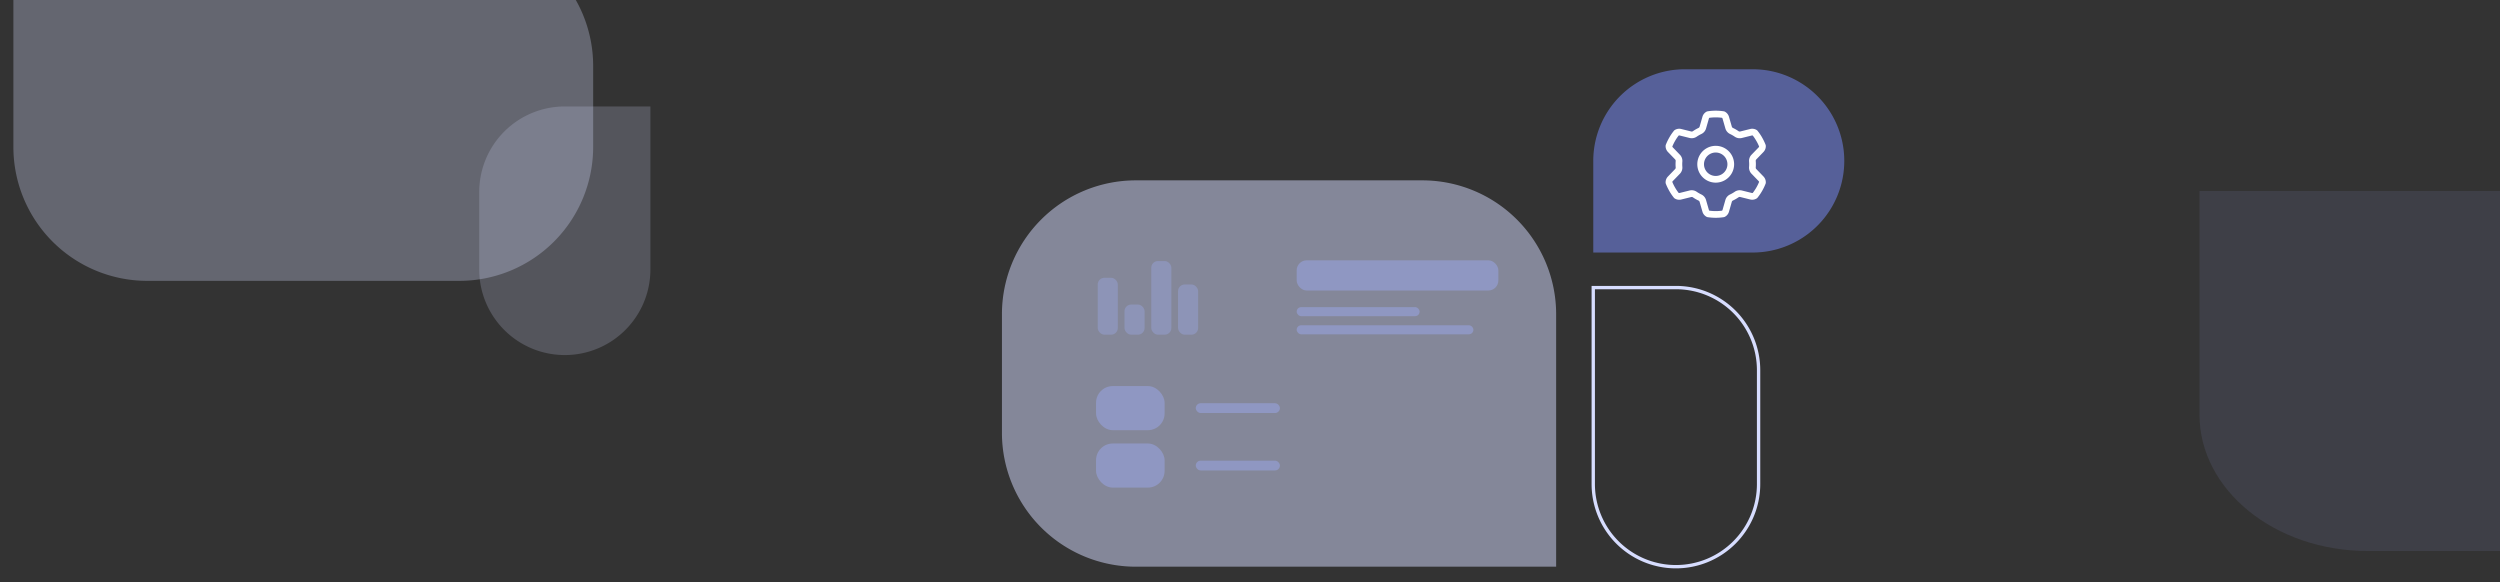 <svg xmlns="http://www.w3.org/2000/svg" xmlns:xlink="http://www.w3.org/1999/xlink" width="747" height="174" viewBox="0 0 747 174">
  <rect x="0" y="0" width="747" height="174" fill="#333333" stroke="none"/>
  <defs>
    <style>
      .cls-1, .cls-4, .cls-5, .cls-9 {
        fill: #d7ddff;
      }

      .cls-1 {
        stroke: rgba(255,255,255,0.5);
      }

      .cls-1, .cls-4 {
        opacity: 0.2;
      }

      .cls-2 {
        clip-path: url(#clip-path);
      }

      .cls-3 {
        fill: #a1b0ff;
        opacity: 0.1;
      }

      .cls-4, .cls-5 {
        stroke: rgba(0,0,0,0);
      }

      .cls-5 {
        opacity: 0.3;
      }

      .cls-6 {
        fill: none;
        stroke: #d7ddff;
      }

      .cls-7 {
        fill: #7a8fff;
      }

      .cls-7, .cls-9 {
        opacity: 0.5;
      }

      .cls-8 {
        fill: #fff;
      }

      .cls-10 {
        fill: rgba(161,176,255,0.4);
      }

      .cls-11 {
        fill: rgba(161,176,255,0.3);
      }
    </style>
    <clipPath id="clip-path">
      <path id="Rectangle_32580" data-name="Rectangle 32580" class="cls-1" d="M0,0H717a30,30,0,0,1,30,30V174a0,0,0,0,1,0,0H0a0,0,0,0,1,0,0V0A0,0,0,0,1,0,0Z" transform="translate(-255)"/>
    </clipPath>
  </defs>
  <g id="Mask_Group_20921" data-name="Mask Group 20921" class="cls-2" transform="translate(255)">
    <g id="Group_41483" data-name="Group 41483" transform="translate(-223.955 -26.539)">
      <path id="Path_52660" data-name="Path 52660" class="cls-3" d="M827.393,150.86H976.177c27.774,0,50.289,18.248,50.289,40.759v26.048c0,22.51-22.515,40.759-50.289,40.759h-98.5c-27.774,0-50.289-18.248-50.289-40.759Z" transform="translate(-201.224 -67.247)"/>
      <path id="Path_53072" data-name="Path 53072" class="cls-4" d="M25.576,0h23.3A25.576,25.576,0,0,1,74.448,25.576V51.151H25.576A25.576,25.576,0,0,1,25.576,0Z" transform="translate(112.144 132.792) rotate(-90)"/>
      <path id="Path_53071" data-name="Path 53071" class="cls-5" d="M40,0h93.235a40,40,0,0,1,40,40v64.229H40a40,40,0,0,1-40-40V40A40,40,0,0,1,40,0Z" transform="translate(146.191 110.459) rotate(180)"/>
      <g id="Group_41482" data-name="Group 41482" transform="translate(268.335 47.23)">
        <path id="Path_53073" data-name="Path 53073" class="cls-6" d="M24.7,0A24.7,24.7,0,0,1,49.4,24.7v58.7H24.7A24.7,24.7,0,0,1,0,58.7v-34A24.7,24.7,0,0,1,24.7,0Z" transform="translate(226.086 148.636) rotate(180)"/>
        <g id="Group_41475" data-name="Group 41475" transform="translate(176.69)">
          <path id="Path_53074" data-name="Path 53074" class="cls-7" d="M27.383,0h20.4a27.383,27.383,0,0,1,0,54.765H0V27.383A27.383,27.383,0,0,1,27.383,0Z"/>
          <path id="Path_53075" data-name="Path 53075" class="cls-8" d="M13.956-25.638a.5.5,0,0,1,.15-.237A14.529,14.529,0,0,1,16-26a14.529,14.529,0,0,1,1.894.125.552.552,0,0,1,.15.237l.856,2.981a2.642,2.642,0,0,0,1.406,1.631,10.046,10.046,0,0,1,1.356.781,2.633,2.633,0,0,0,2.119.406l3.013-.75a.458.458,0,0,1,.275.012A12.778,12.778,0,0,1,28-19.212l.269.462a13.559,13.559,0,0,1,.7,1.456.486.486,0,0,1-.131.25l-2.163,2.231a2.617,2.617,0,0,0-.706,2.031c.019.256.031.519.031.781s-.013.525-.031.781a2.617,2.617,0,0,0,.706,2.031l2.156,2.231a.486.486,0,0,1,.131.25,14.253,14.253,0,0,1-.7,1.462L28-4.788a15.861,15.861,0,0,1-.931,1.362.512.512,0,0,1-.275.013l-3.013-.75a2.637,2.637,0,0,0-2.119.406,10.046,10.046,0,0,1-1.356.781A2.607,2.607,0,0,0,18.9-1.344l-.856,2.981a.5.5,0,0,1-.15.237A14.529,14.529,0,0,1,16,2a14.529,14.529,0,0,1-1.894-.125.552.552,0,0,1-.15-.237L13.1-1.344a2.642,2.642,0,0,0-1.406-1.631,10.046,10.046,0,0,1-1.356-.781,2.633,2.633,0,0,0-2.119-.406l-3.012.75a.458.458,0,0,1-.275-.013,14.612,14.612,0,0,1-.938-1.362l-.262-.456a13.106,13.106,0,0,1-.7-1.462.486.486,0,0,1,.131-.25L5.325-9.187a2.617,2.617,0,0,0,.706-2.031C6.012-11.475,6-11.737,6-12s.012-.525.031-.781a2.617,2.617,0,0,0-.706-2.031L3.169-17.05a.486.486,0,0,1-.131-.25,14.253,14.253,0,0,1,.7-1.463L4-19.219a14.612,14.612,0,0,1,.938-1.362.512.512,0,0,1,.275-.013l3.013.75a2.637,2.637,0,0,0,2.119-.406,10.046,10.046,0,0,1,1.356-.781,2.607,2.607,0,0,0,1.406-1.631l.856-2.981ZM16-28a16.011,16.011,0,0,0-2.4.181,1.139,1.139,0,0,0-.312.1,2.483,2.483,0,0,0-1.25,1.531l-.856,2.981a.629.629,0,0,1-.35.375,11.93,11.93,0,0,0-1.625.938.628.628,0,0,1-.5.112l-3.012-.75a2.507,2.507,0,0,0-1.944.319.9.9,0,0,0-.244.219,16.251,16.251,0,0,0-1.225,1.75l-.006.019L2-19.75l-.006.019a15.966,15.966,0,0,0-.894,1.9,1.077,1.077,0,0,0-.069.313,2.508,2.508,0,0,0,.7,1.862l2.156,2.231a.621.621,0,0,1,.15.488Q4-12.469,4-12c0,.313.012.631.038.938a.613.613,0,0,1-.15.487L1.731-8.337a2.508,2.508,0,0,0-.7,1.862,1.077,1.077,0,0,0,.069.313,15.966,15.966,0,0,0,.894,1.9L2-4.244l.275.475.006.019A15.485,15.485,0,0,0,3.506-1.994a.9.9,0,0,0,.244.219,2.507,2.507,0,0,0,1.944.319l3.013-.75a.628.628,0,0,1,.5.112,11.311,11.311,0,0,0,1.625.937.649.649,0,0,1,.35.375l.856,2.969a2.517,2.517,0,0,0,1.25,1.531.915.915,0,0,0,.313.1A16.011,16.011,0,0,0,16,4a16.011,16.011,0,0,0,2.4-.181,1.139,1.139,0,0,0,.313-.1,2.483,2.483,0,0,0,1.25-1.531l.856-2.981a.629.629,0,0,1,.35-.375,11.93,11.93,0,0,0,1.625-.938.628.628,0,0,1,.5-.112l3.013.75a2.481,2.481,0,0,0,1.944-.319.9.9,0,0,0,.244-.219,16.2,16.2,0,0,0,1.219-1.75l.006-.019L30-4.25l.006-.019a15.519,15.519,0,0,0,.894-1.9,1.077,1.077,0,0,0,.069-.312,2.508,2.508,0,0,0-.7-1.862l-2.156-2.231a.621.621,0,0,1-.15-.487Q28-11.531,28-12c0-.312-.013-.631-.038-.937a.613.613,0,0,1,.15-.488l2.156-2.231a2.508,2.508,0,0,0,.7-1.863,1.077,1.077,0,0,0-.069-.312,15.966,15.966,0,0,0-.894-1.9L30-19.75l-.275-.475-.006-.019a15.6,15.6,0,0,0-1.219-1.75.9.9,0,0,0-.244-.219,2.507,2.507,0,0,0-1.944-.319l-3.013.75a.628.628,0,0,1-.5-.113,11.311,11.311,0,0,0-1.625-.937.649.649,0,0,1-.35-.375l-.862-2.981a2.517,2.517,0,0,0-1.25-1.531.915.915,0,0,0-.312-.1A16.011,16.011,0,0,0,16-28ZM12.5-12a3.5,3.5,0,0,1,1.75-3.031,3.5,3.5,0,0,1,3.5,0A3.5,3.5,0,0,1,19.5-12a3.5,3.5,0,0,1-1.75,3.031,3.5,3.5,0,0,1-3.5,0A3.5,3.5,0,0,1,12.5-12Zm9,0a5.5,5.5,0,0,0-2.75-4.763,5.5,5.5,0,0,0-5.5,0A5.5,5.5,0,0,0,10.5-12a5.5,5.5,0,0,0,2.75,4.763,5.5,5.5,0,0,0,5.5,0A5.5,5.5,0,0,0,21.5-12Z" transform="translate(20.584 40.383)"/>
        </g>
        <g id="Group_41481" data-name="Group 41481" transform="translate(0 33.2)">
          <path id="Path_53076" data-name="Path 53076" class="cls-9" d="M40,0h85.595a40,40,0,0,1,40,40v75.436H40a40,40,0,0,1-40-40V40A40,40,0,0,1,40,0Z"/>
          <g id="Group_41480" data-name="Group 41480" transform="translate(28.119 23.891)">
            <g id="Group_41354" data-name="Group 41354" transform="translate(0 37.577)">
              <g id="Group_41350" data-name="Group 41350">
                <rect id="Rectangle_31656" data-name="Rectangle 31656" class="cls-10" width="20.486" height="13.177" rx="5"/>
                <g id="Group_41088" data-name="Group 41088" transform="translate(29.798 5.124)">
                  <rect id="Rectangle_31636" data-name="Rectangle 31636" class="cls-10" width="25.142" height="2.928" rx="1.464" transform="translate(0 0)"/>
                </g>
              </g>
              <g id="Group_41351" data-name="Group 41351" transform="translate(0 17.158)">
                <rect id="Rectangle_31660" data-name="Rectangle 31660" class="cls-10" width="20.486" height="13.177" rx="5"/>
                <g id="Group_41089" data-name="Group 41089" transform="translate(29.798 5.124)">
                  <rect id="Rectangle_31636-2" data-name="Rectangle 31636" class="cls-10" width="25.142" height="2.928" rx="1.464" transform="translate(0 0)"/>
                </g>
              </g>
            </g>
            <g id="Group_41355" data-name="Group 41355" transform="translate(59.95)">
              <g id="Group_41045" data-name="Group 41045" transform="translate(0 13.987)">
                <rect id="Rectangle_31636-3" data-name="Rectangle 31636" class="cls-10" width="36.731" height="2.707" rx="1.354" transform="translate(0 0)"/>
                <rect id="Rectangle_31637" data-name="Rectangle 31637" class="cls-10" width="52.801" height="2.707" rx="1.354" transform="translate(0 5.414)"/>
              </g>
              <rect id="Rectangle_31638" data-name="Rectangle 31638" class="cls-10" width="60.262" height="9.024" rx="3" transform="translate(0)"/>
            </g>
            <rect id="Rectangle_32674" data-name="Rectangle 32674" class="cls-11" width="6" height="17" rx="2" transform="translate(0.502 5.218)"/>
            <rect id="Rectangle_32677" data-name="Rectangle 32677" class="cls-11" width="6" height="15" rx="2" transform="translate(24.502 7.218)"/>
            <rect id="Rectangle_32675" data-name="Rectangle 32675" class="cls-11" width="6" height="9" rx="2" transform="translate(8.502 13.218)"/>
            <rect id="Rectangle_32676" data-name="Rectangle 32676" class="cls-11" width="6" height="22" rx="2" transform="translate(16.502 0.218)"/>
          </g>
        </g>
      </g>
    </g>
  </g>
</svg>

